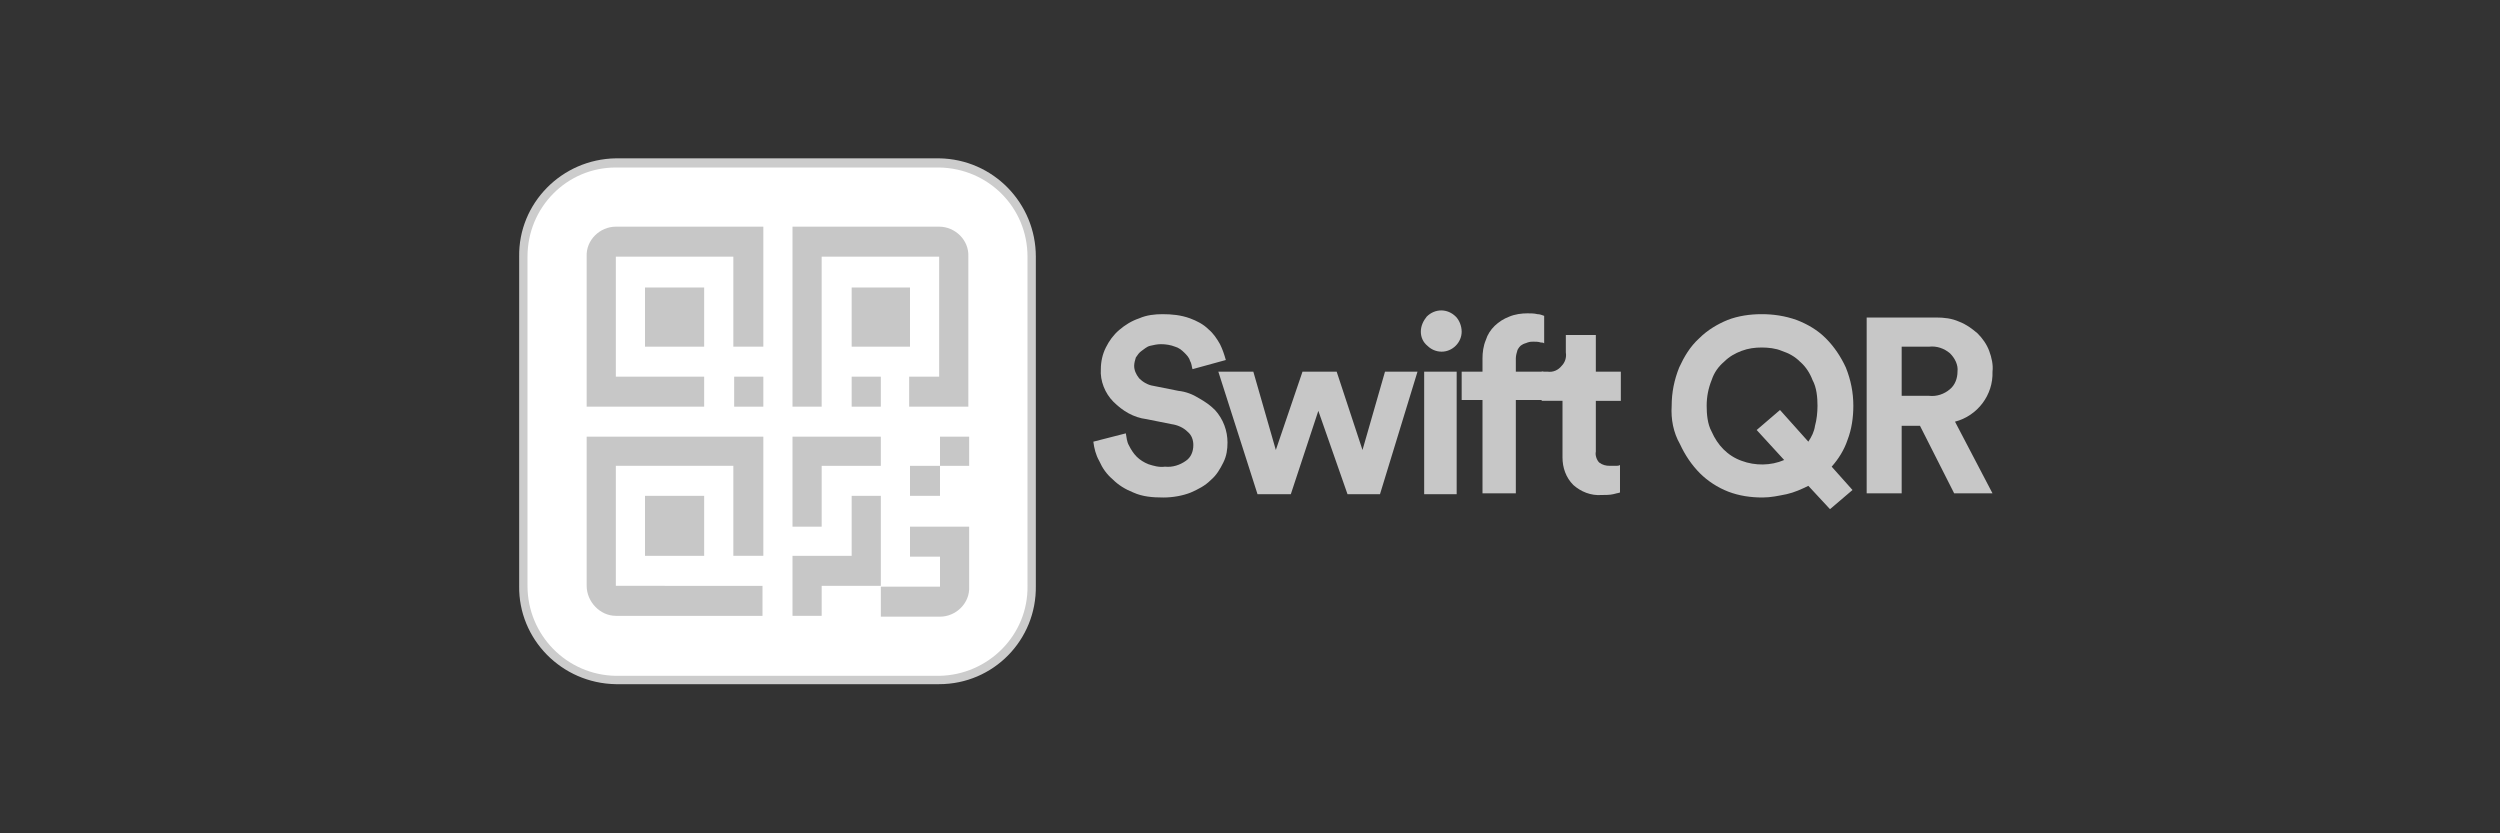 <?xml version="1.0" encoding="utf-8"?>
<!-- Generator: Adobe Illustrator 23.0.4, SVG Export Plug-In . SVG Version: 6.00 Build 0)  -->
<svg version="1.1" id="Layer_1" xmlns="http://www.w3.org/2000/svg" xmlns:xlink="http://www.w3.org/1999/xlink" x="0px" y="0px"
	 viewBox="0 0 300 100" style="enable-background:new 0 0 300 100;" xml:space="preserve">
<rect x="0" y="0" width="300" height="100" fill="#333333" stroke="none"/>
<style type="text/css">
	.st0{fill:none;}
	.st1{fill:#CCCCCC;}
	.st2{fill:#FFFFFF;}
	.st3{fill:#C7C7C7;}
</style>
<path class="st0" d="M5,0h290c2.8,0,5,2.2,5,5v90c0,2.8-2.2,5-5,5H5c-2.8,0-5-2.2-5-5V5C0,2.2,2.2,0,5,0z"/>
<g>
	<g id="Layer_1-2">
		<g id="QR">
			<g id="Group-3">
				<path id="Fill-1" class="st1" d="M73.9,82.1c-6.5-0.1-11.7-5.4-11.6-11.8V30.8c-0.1-6.4,5.1-11.7,11.6-11.8h38.8
					c6.5,0.1,11.6,5.4,11.6,11.8v39.5c0.1,6.5-5.1,11.8-11.6,11.8L73.9,82.1L73.9,82.1z"/>
			</g>
			<path id="Fill-4" class="st2" d="M123.3,70.3c0.1,5.9-4.7,10.7-10.6,10.8H73.9c-5.9-0.1-10.6-4.9-10.6-10.8l0,0l0,0V30.8
				c0-5.9,4.7-10.7,10.6-10.7l0,0h38.8c5.9,0.1,10.6,4.8,10.6,10.7V70.3z"/>
			<path id="Fill-6" class="st3" d="M88.1,27.2H73.9c-1.9,0-3.6,1.6-3.5,3.6l0,0l0,0v18h14.1v-3.6H73.9V30.8h14.1v10.8h3.6V27.2
				H88.1z"/>
			<polygon id="Fill-8" class="st3" points="77.4,41.6 84.5,41.6 84.5,34.5 77.4,34.5 			"/>
			<polygon id="Fill-10" class="st3" points="102.2,41.6 109.2,41.6 109.2,34.5 102.2,34.5 			"/>
			<polygon id="Fill-11" class="st3" points="77.4,66.7 84.5,66.7 84.5,59.5 77.4,59.5 			"/>
			<polygon id="Fill-12" class="st3" points="105.7,52.4 98.6,52.4 95.1,52.4 95.1,55.9 95.1,63.2 98.6,63.2 98.6,55.9 105.7,55.9 
							"/>
			<path id="Fill-13" class="st3" d="M112.8,63.2h-3.6v3.6h3.6v3.6h-7.1v3.6h7.1c1.9,0,3.6-1.6,3.5-3.6l0,0l0,0v-7.2L112.8,63.2
				L112.8,63.2z"/>
			<polygon id="Fill-14" class="st3" points="102.2,59.5 102.2,66.7 98.6,66.7 95.1,66.7 95.1,70.3 95.1,73.9 98.6,73.9 98.6,70.3 
				102.2,70.3 105.7,70.3 105.7,66.7 105.7,59.5 			"/>
			<polygon id="Fill-15" class="st3" points="112.8,55.9 116.3,55.9 116.3,52.4 112.8,52.4 			"/>
			<polygon id="Fill-16" class="st3" points="109.2,59.5 112.8,59.5 112.8,55.9 109.2,55.9 			"/>
			<polygon id="Fill-17" class="st3" points="88.1,48.8 91.6,48.8 91.6,45.2 88.1,45.2 			"/>
			<path id="Fill-18" class="st3" d="M98.6,27.2h14.1c1.9,0,3.6,1.6,3.5,3.6l0,0l0,0v18h-7.1v-3.6h3.6V30.8H98.6v18h-3.5V27.2H98.6z
				"/>
			<polygon id="Fill-19" class="st3" points="102.2,48.8 105.7,48.8 105.7,45.2 102.2,45.2 			"/>
			<path id="Fill-20" class="st3" d="M88.1,52.4H70.4v17.9c0,1.9,1.6,3.6,3.5,3.6l0,0h17.6v-3.6H73.9V55.9h14.1v10.8h3.6V52.4H88.1z
				"/>
		</g>
		<g>
			<path class="st3" d="M143.1,44.3c-0.1-0.3-0.1-0.7-0.3-1c-0.1-0.4-0.4-0.7-0.7-1c-0.3-0.3-0.7-0.6-1.1-0.7
				c-0.5-0.2-1.1-0.3-1.7-0.3c-0.4,0-0.9,0.1-1.3,0.2c-0.4,0.1-0.7,0.4-1,0.6c-0.3,0.2-0.5,0.5-0.7,0.8c-0.1,0.3-0.2,0.7-0.2,1
				c0,0.5,0.2,1,0.6,1.5c0.4,0.4,1,0.8,1.7,0.9l3,0.6c0.9,0.1,1.7,0.4,2.5,0.9c0.7,0.4,1.3,0.8,1.9,1.4c1,1.1,1.5,2.5,1.5,3.9
				c0,0.8-0.1,1.6-0.5,2.4c-0.4,0.8-0.8,1.5-1.5,2.1c-0.7,0.7-1.5,1.1-2.4,1.5c-1,0.4-2.2,0.6-3.3,0.6c-1.3,0-2.5-0.1-3.6-0.6
				c-1-0.4-1.8-0.9-2.5-1.6c-0.7-0.6-1.2-1.3-1.6-2.2c-0.4-0.7-0.6-1.5-0.7-2.3l3.9-1c0.1,0.5,0.1,1,0.4,1.5
				c0.2,0.4,0.5,0.9,0.9,1.3c0.4,0.4,0.9,0.7,1.4,0.9c0.6,0.2,1.3,0.4,2,0.3c0.9,0.1,1.8-0.2,2.5-0.7c0.6-0.4,0.9-1.1,0.9-1.9
				c0-0.6-0.2-1.2-0.7-1.6c-0.5-0.5-1.2-0.8-1.9-0.9l-3-0.6c-1.6-0.2-2.9-1-4-2.1c-1-1-1.6-2.5-1.5-3.9c0-0.9,0.2-1.8,0.6-2.6
				c0.4-0.8,0.9-1.5,1.6-2.1c0.7-0.6,1.5-1.1,2.4-1.4c0.9-0.4,1.9-0.5,2.8-0.5c1.1,0,2.2,0.1,3.3,0.5c0.8,0.3,1.6,0.7,2.2,1.3
				c0.6,0.5,1,1.1,1.4,1.8c0.3,0.6,0.5,1.2,0.7,1.9L143.1,44.3z"/>
		</g>
		<path class="st3" d="M160.4,44.6l3.1,9.4l2.7-9.4h3.9l-4.5,14.7h-3.9l-3.5-10l-3.3,10h-4l-4.7-14.7h4.2l2.7,9.4l3.2-9.4H160.4z"/>
		<path class="st3" d="M170.5,39.8c0-0.7,0.3-1.3,0.7-1.8c1-1,2.5-1,3.5,0c0.4,0.4,0.7,1.1,0.7,1.8c0,1.3-1.1,2.4-2.4,2.4l0,0
			c-0.7,0-1.3-0.3-1.7-0.7C170.8,41.1,170.5,40.5,170.5,39.8z M170.9,59.2V44.6h3.9v14.7H170.9z"/>
		<g>
			<path class="st3" d="M184,41c-0.2,0-0.4,0-0.7,0.1c-0.2,0.1-0.4,0.1-0.7,0.3c-0.2,0.1-0.4,0.4-0.5,0.6c-0.1,0.3-0.2,0.7-0.2,1
				v1.6h3.3v3.4h-3.3v11.2h-4V48h-2.5v-3.4h2.5v-1.6c0-0.7,0.1-1.5,0.4-2.2c0.4-1.3,1.5-2.3,2.8-2.8c0.7-0.3,1.5-0.4,2.2-0.4
				c0.4,0,0.8,0,1.2,0.1c0.3,0,0.5,0.1,0.8,0.2v3.3c-0.1-0.1-0.3-0.1-0.4-0.1C184.6,41,184.3,41,184,41z"/>
		</g>
		<g>
			<path class="st3" d="M191.5,44.6h3v3.5h-3v6.1c-0.1,0.4,0.1,1,0.4,1.3c0.4,0.3,0.8,0.4,1.3,0.4c0.2,0,0.4,0,0.7,0
				c0.1,0,0.4,0,0.5-0.1v3.3c-0.3,0.1-0.5,0.1-0.8,0.2c-0.4,0.1-1,0.1-1.4,0.1c-1.3,0.1-2.5-0.4-3.4-1.2c-0.9-0.9-1.3-2.1-1.3-3.3
				v-6.8H185v-3.5h0.7c0.7,0.1,1.3-0.2,1.7-0.7c0.4-0.4,0.6-1,0.5-1.6v-2.1h3.6V44.6z"/>
			<path class="st3" d="M200.6,48.7c0-1.6,0.3-3.1,0.9-4.6c0.6-1.3,1.3-2.5,2.4-3.5c1-1,2.2-1.7,3.4-2.2c1.3-0.5,2.7-0.7,4.1-0.7
				s2.8,0.2,4.2,0.7c1.3,0.5,2.5,1.2,3.5,2.2c1,1,1.8,2.2,2.4,3.5c0.6,1.5,0.9,3,0.9,4.6c0,1.4-0.2,2.8-0.7,4.1
				c-0.4,1.2-1.1,2.3-1.9,3.2l2.5,2.8l-2.7,2.3l-2.6-2.8c-0.8,0.4-1.7,0.8-2.6,1c-1,0.2-1.9,0.4-2.9,0.4c-1.4,0-2.8-0.2-4.1-0.7
				s-2.5-1.3-3.4-2.2c-1-1-1.8-2.2-2.4-3.5C200.8,51.9,200.5,50.3,200.6,48.7z M204.8,48.7c0,1,0.1,2.2,0.6,3.1
				c0.7,1.6,1.9,2.9,3.6,3.5c1.6,0.6,3.5,0.6,5.1-0.1l-3.3-3.6l2.8-2.4L217,53c0.4-0.6,0.7-1.2,0.8-1.9c0.2-0.7,0.3-1.6,0.3-2.4
				c0-1-0.1-2.2-0.6-3.1c-0.3-0.8-0.8-1.6-1.5-2.2c-0.6-0.6-1.3-1-2.2-1.3c-0.7-0.3-1.6-0.4-2.4-0.4c-0.8,0-1.6,0.1-2.4,0.4
				c-0.8,0.3-1.5,0.7-2.1,1.3c-0.7,0.6-1.2,1.3-1.5,2.2C205,46.6,204.8,47.6,204.8,48.7L204.8,48.7z"/>
			<path class="st3" d="M230.4,51.1h-2.2v8.1H224V38.1h8.3c1,0,1.9,0.1,2.8,0.5c0.8,0.3,1.5,0.8,2.2,1.4c0.6,0.6,1.1,1.3,1.4,2.1
				s0.5,1.7,0.4,2.5c0.1,2.8-1.8,5.3-4.5,6l4.5,8.6h-4.6L230.4,51.1z M231.5,47.5c0.9,0.1,1.8-0.2,2.5-0.8c0.6-0.5,0.9-1.3,0.9-2.1
				c0.1-0.8-0.3-1.6-0.9-2.2c-0.7-0.6-1.6-0.9-2.5-0.8h-3.3v5.9L231.5,47.5z"/>
		</g>
	</g>
</g>
</svg>
